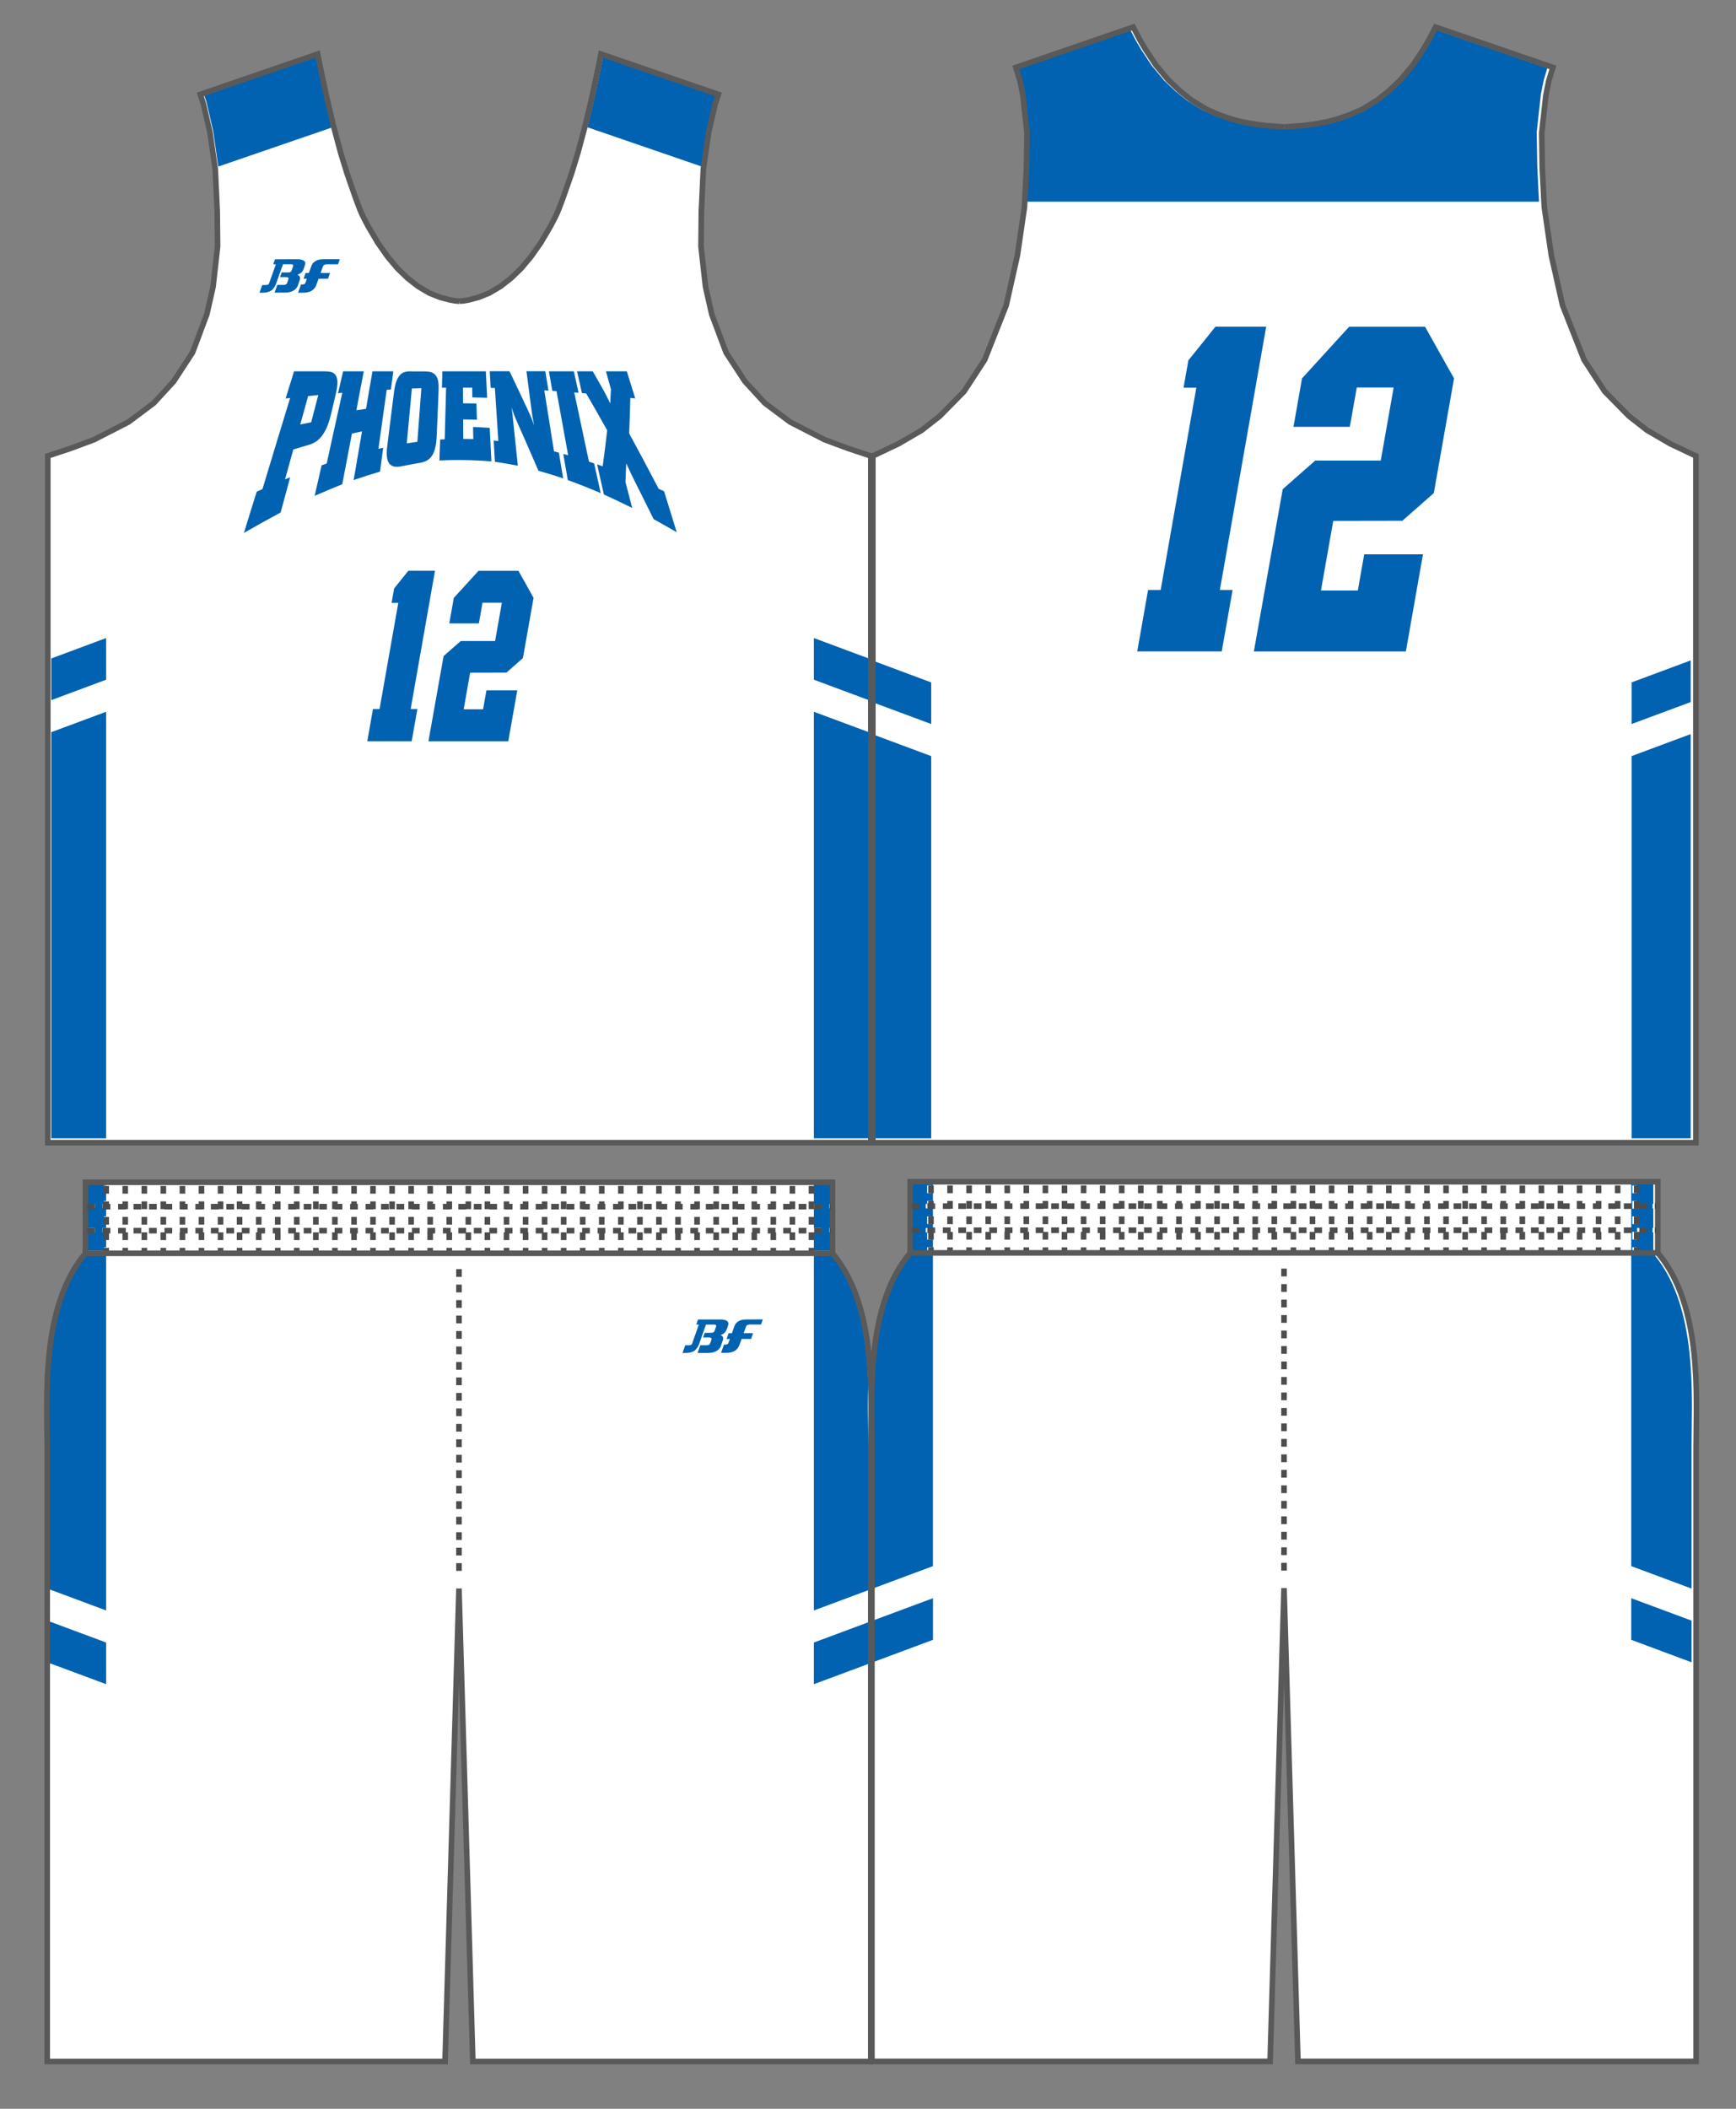 <?xml version="1.0" encoding="utf-8"?>
<!-- Generator: Adobe Illustrator 26.0.2, SVG Export Plug-In . SVG Version: 6.00 Build 0)  -->
<svg version="1.1" id="レイヤー_1" xmlns="http://www.w3.org/2000/svg" xmlns:xlink="http://www.w3.org/1999/xlink" x="0px"
	 y="0px" viewBox="0 0 396.85 481.89" enable-background="new 0 0 396.85 481.89" xml:space="preserve">
<rect x="0" y="0" width="396.85" height="481.89" fill="#808080" stroke="none"/>
<g id="base">
	<path fill="#FFFFFF" d="M208.07,286.3v-16.26h170.9v16.26c10.31,12.2,8.76,33.07,8.76,44.35v136.66c0,2.37,0,3.75,0,3.75h-91.02
		l-3.18-108.14l-3.18,108.14h-91.03c0,0,0-1.38,0-3.75V330.66C199.33,319.37,197.76,298.51,208.07,286.3z"/>
	<path fill="#FFFFFF" d="M19.53,286.4v-16.24h170.78v16.24c10.31,12.2,8.74,33.06,8.74,44.35v136.58c0,2.38,0,3.75,0,3.75h-90.97
		L104.92,363l-3.18,108.08H10.79c0,0,0-1.37,0-3.75V330.75C10.79,319.46,9.22,298.61,19.53,286.4z"/>
	<polyline fill="#FFFFFF" points="104.99,68.82 105.89,68.76 107.19,68.53 109.4,67.94 111.8,66.98 114.38,65.47 116.86,63.53 
		119.14,61.32 121.37,58.67 123.63,55.46 125.85,51.69 126.91,49.65 127.41,48.6 127.83,47.56 128.64,45.42 130.6,39.81 
		132.09,34.99 133.82,28.54 135.26,22.44 136.64,16.01 137.37,12.35 164.21,21.57 163.51,23.68 162,30.22 160.78,38.67 
		160.33,48.35 160.25,56.34 161.28,65.51 162.7,71.8 165.98,80.56 170.29,87.16 174.84,92.11 180.63,96.44 188.49,100.47 
		193.96,102.5 199.07,104.19 199.07,261.12 104.99,261.12 10.92,261.12 10.92,104.19 16.03,102.5 21.5,100.47 29.36,96.44 
		35.15,92.11 39.7,87.16 44.01,80.56 47.29,71.8 48.71,65.51 49.74,56.34 49.66,48.35 49.21,38.67 47.99,30.22 46.48,23.68 
		45.78,21.57 72.62,12.35 73.35,16.01 74.73,22.44 76.17,28.54 77.9,34.99 79.39,39.81 81.35,45.42 82.16,47.56 82.58,48.6 
		83.08,49.65 84.14,51.69 86.36,55.46 88.62,58.67 90.85,61.32 93.13,63.53 95.61,65.47 98.18,66.98 100.59,67.94 102.8,68.53 
		104.1,68.76 104.99,68.82 	"/>
	<polyline fill="#FFFFFF" points="293.61,29.01 295.23,28.9 297.97,28.69 301.17,28.25 303.43,27.81 305.69,27.22 308.32,26.32 
		311.42,24.98 314.85,22.87 317.58,20.7 320.21,18.2 322.98,14.88 325.37,11.28 326.64,9.12 328.17,6.19 355,15.41 354.62,16.6 
		354.04,18.53 353.39,21.79 352.44,30.36 352.56,38.28 353.03,47.34 354.63,58.34 357.2,69.77 362.11,82.21 366.83,89.44 
		372.39,95.09 376.52,98.32 381.81,101.4 387.68,104.19 387.68,261.12 293.61,261.12 199.53,261.12 199.53,104.19 205.41,101.4 
		210.7,98.32 214.83,95.09 220.39,89.44 225.1,82.21 230.02,69.77 232.58,58.34 234.19,47.34 234.65,38.28 234.77,30.36 
		233.83,21.79 233.18,18.53 232.59,16.6 232.22,15.41 259.05,6.19 260.58,9.12 261.85,11.28 264.24,14.88 267.01,18.2 269.64,20.7 
		272.36,22.87 275.8,24.98 278.89,26.32 281.52,27.22 283.78,27.81 286.05,28.25 289.25,28.69 291.99,28.9 293.61,29.01 	"/>
</g>
<g id="designA">
	<g>
		<path fill="#0062B0" d="M24.26,286.8h-4.5c-8.91,10.74-8.68,28.23-8.52,39.82c0.02,1.43,0.04,2.77,0.04,3.99v32.57l12.98,4.83
			C24.26,368.01,24.26,286.8,24.26,286.8z"/>
		<polygon fill="#0062B0" points="23.74,285.03 24.26,285.03 24.26,283.26 23.74,283.26 23.74,281.62 23.43,281.62 23.43,280.6 
			24.26,280.6 24.26,279.72 23.74,279.72 23.74,277.95 24.26,277.95 24.26,276.19 23.74,276.19 23.74,276.13 23.43,276.13 
			23.43,275.11 23.74,275.11 23.74,274.42 24.26,274.42 24.26,272.65 23.74,272.65 23.74,270.89 24.26,270.89 24.26,270.55 
			20.02,270.55 20.02,275.11 21.67,275.11 21.67,276.13 20.02,276.13 20.02,280.6 21.67,280.6 21.67,281.62 20.02,281.62 
			20.02,285.78 23.74,285.78 		"/>
		<polygon fill="#0062B0" points="24.26,375.34 11.28,370.51 11.28,380.03 24.26,384.86 		"/>
		<path fill="#0062B0" d="M186.05,368.01l12.41-4.62v-32.78c0-1.22-0.02-2.55-0.04-3.98c-0.04-3.23-0.09-6.91,0.05-10.78
			c-0.37-10.04-2.03-21.3-8.47-29.06h-3.95L186.05,368.01L186.05,368.01z"/>
		<polygon fill="#0062B0" points="187.81,275.11 187.81,276.13 186.05,276.13 186.05,280.6 187.81,280.6 187.81,281.62 
			186.05,281.62 186.05,285.78 189.75,285.78 189.75,281.62 189.57,281.62 189.57,280.6 189.75,280.6 189.75,276.13 189.57,276.13 
			189.57,275.11 189.75,275.11 189.75,270.55 186.05,270.55 186.05,275.11 		"/>
		<polygon fill="#0062B0" points="186.05,384.86 198.46,380.24 198.46,370.72 186.05,375.34 		"/>
		<path fill="#0062B0" d="M199.55,326.63c-0.02,1.42-0.04,2.76-0.04,3.98V363l13.76-5.12v-67.03v-4.05h-5.31
			c-6.44,7.76-8.1,19.02-8.47,29.06C199.64,319.72,199.59,323.41,199.55,326.63z"/>
		<path fill="#0062B0" d="M211.94,285.03h1.02v0.75h0.31v-4.16h-0.31v1.64h-1.02v-1.64h-0.31v-1.02h1.64v-4.47h-0.31v0.06h-1.02
			v-0.06h-0.31v-1.02h0.31v-0.69h1.02v0.69h0.31v-4.56h-5.05v4.56h1.64v1.02h-1.64v4.47h1.64v1.02h-1.64v4.16h3.72V285.03z
			 M211.94,277.95h1.02v1.77h-1.02V277.95z M211.94,270.89h1.02v1.77h-1.02V270.89z"/>
		<polygon fill="#0062B0" points="213.28,374.72 213.28,365.21 199.51,370.33 199.51,379.85 		"/>
		<path fill="#0062B0" d="M373.14,285.78v-0.75h1.02v0.75h3.79v-4.16h-0.17v-1.02h0.17v-4.47h-0.17v-1.02h0.17v-4.56h-5.05v15.23
			L373.14,285.78L373.14,285.78z M374.24,275.11h1.77v1.02h-1.77V275.11z M374.24,280.6h1.77v1.02h-1.77V280.6z M373.14,270.89h1.02
			v1.77h-1.02V270.89z M373.14,274.42h1.02v1.77h-1.02V274.42z M373.14,277.95h1.02v1.77h-1.02V277.95z M373.14,281.49h1.02v1.77
			h-1.02V281.49z"/>
		<path fill="#0062B0" d="M372.9,286.8v71.08l13.79,5.13v-32.4c0-1.23,0.02-2.57,0.04-3.99c0.16-11.6,0.39-29.08-8.52-39.82
			L372.9,286.8L372.9,286.8z"/>
		<polygon fill="#0062B0" points="372.9,374.72 386.69,379.86 386.69,370.34 372.9,365.21 		"/>
		<polygon fill="#0062B0" points="212.87,172.78 199.61,167.84 199.61,260.11 212.87,260.11 		"/>
		<polygon fill="#0062B0" points="199.61,160.52 212.87,165.45 212.87,155.94 199.61,151 		"/>
		<polygon fill="#0062B0" points="372.98,260.11 386.49,260.11 386.49,167.75 372.98,172.78 		"/>
		<polygon fill="#0062B0" points="372.98,165.45 386.49,160.43 386.49,150.91 372.98,155.94 		"/>
		<polygon fill="#0062B0" points="351.42,38.11 351.29,30.19 352.24,21.56 352.9,18.27 353.72,15.57 327.81,6.67 326.49,9.2 
			325.2,11.38 322.81,15 320.01,18.37 317.34,20.9 314.58,23.1 311.1,25.24 307.95,26.62 305.28,27.53 302.99,28.13 300.7,28.57 
			297.47,29.01 293.05,29.34 291.4,29.23 288.66,29.02 285.43,28.58 283.14,28.13 280.86,27.54 278.19,26.63 275.06,25.27 
			271.57,23.13 268.8,20.93 266.13,18.41 263.33,15.05 260.91,11.41 259.63,9.22 258.29,6.67 232.38,15.56 233.19,18.22 
			233.85,21.52 234.8,30.12 234.69,38.1 234.28,46.09 351.82,46.09 		"/>
		<polygon fill="#0062B0" points="186.05,249.95 186.05,260.11 198.59,260.11 198.59,167.31 186.05,162.65 		"/>
		<polygon fill="#0062B0" points="186.05,155.32 198.59,159.99 198.59,150.47 186.05,145.8 		"/>
		<polygon fill="#0062B0" points="24.26,162.65 11.72,167.31 11.72,260.11 24.26,260.11 24.26,249.95 		"/>
		<polygon fill="#0062B0" points="24.26,145.8 11.72,150.47 11.72,159.99 24.26,155.32 		"/>
		<polygon fill="#0062B0" points="75.88,28.5 74.44,22.39 72.44,12.87 46.67,21.72 47.21,23.35 48.73,29.93 49.9,38.06 76.04,29.08 
					"/>
		<polygon fill="#0062B0" points="161.58,29.97 163.1,23.39 163.65,21.72 137.88,12.87 137.26,15.95 135.88,22.38 134.44,28.48 
			134.28,29.08 160.41,38.06 		"/>
	</g>
</g>
<g id="BackNumber">
	<g id="BACK-NSC-05">
		<g id="BACK-NSC-05-B">
		</g>
		<g id="BACK-NSC-05-BASE">
		</g>
		<g id="BACK-NSC-05-A">
			<path fill="#0062B0" d="M289.45,74.65h-11.6l-2.06,2.57c-1.6,1.99-3.81,4.74-3.9,4.85l-0.23,0.28l-1.1,6.25h2.92l-8.15,46.22
				h-2.88l-2.48,14.04h19.32l2.48-14.04h-2.91L289.45,74.65z"/>
			<path fill="#0062B0" d="M326.02,75.12l-0.26-0.46h-17.34l-3.24,3.55c-2.94,3.22-7.14,7.83-7.26,7.95l-0.28,0.31l-1.95,11.07
				h12.88l1.59-9h8.43l-2.95,16.71l-14.97-0.01l-7.44,6.54l-3.63,20.4c-1.41,7.91-2.71,15.23-2.76,15.53l-0.21,1.16h34.75l3.91-22.2
				h-13.43l-1.46,8.27h-8.43l2.81-15.91l15.81-0.03l7.18-6.33l4.62-26.2l-0.17-0.31C332.1,85.94,326.13,75.31,326.02,75.12z"/>
		</g>
	</g>
</g>
<g id="FrontNumber">
	<g id="NSC-05">
		<g id="NSC-05-B">
		</g>
		<g id="NSC-05-BASE">
		</g>
		<g id="NSC-05-A">
			<path fill="#0062B0" d="M99.44,130.42h-6.09l-1.08,1.35c-0.84,1.04-2,2.49-2.05,2.55l-0.12,0.15l-0.58,3.28h1.53l-4.28,24.27
				h-1.51l-1.3,7.37h10.15l1.3-7.37h-1.53L99.44,130.42z"/>
			<path fill="#0062B0" d="M118.64,130.67l-0.14-0.24h-9.1l-1.7,1.86c-1.54,1.69-3.75,4.11-3.81,4.18l-0.15,0.16l-1.03,5.82h6.76
				l0.83-4.73h4.43l-1.55,8.77h-7.86l-3.91,3.43l-1.91,10.71c-0.74,4.16-1.42,8-1.45,8.16l-0.11,0.61h18.25l2.06-11.66h-7.05
				l-0.77,4.34H106l1.47-8.36l8.3-0.02l3.77-3.32l2.43-13.76l-0.09-0.16C121.84,136.35,118.7,130.77,118.64,130.67z"/>
		</g>
	</g>
</g>
<g id="lettering">
	<g id="X">
		<g id="X-B">
		</g>
		<g id="X-BASE">
		</g>
		<g id="X-A">
			<path fill="#0062B0" d="M72.76,90.27c-0.52,2.01-1.07,4.08-1.62,6.22c-0.84,0.17-1.67,0.34-2.5,0.52
				c0.62-2.24,1.22-4.41,1.8-6.51C71.21,90.43,71.98,90.35,72.76,90.27 M65.29,91.06c0.34-0.04,0.68-0.08,1.04-0.12
				c-0.47,1.52-0.93,3.06-1.42,4.64c-0.49,1.62-1,3.29-1.52,4.99c-0.53,1.75-1.07,3.54-1.63,5.38c-0.58,1.88-1.16,3.82-1.76,5.81
				c-0.44,0.2-0.88,0.4-1.32,0.6c-0.46,1.49-0.93,3.01-1.42,4.56c-0.49,1.59-0.99,3.2-1.5,4.86c2.85-1.65,5.66-3.2,8.39-4.66
				c0.75-2.78,1.48-5.46,2.18-8.05c-0.39,0.16-0.78,0.32-1.17,0.47c0.65-2.35,1.28-4.62,1.89-6.83c1.03-0.31,2.05-0.62,3.08-0.92
				c1.28-0.37,2.94-0.82,4.33-3.6c0.74-1.47,1.13-3.19,1.46-4.57c0.26-1.15,0.53-2.29,0.79-3.39c0.35-1.52,0.79-3.47-0.05-4.58
				c-0.54-0.73-1.42-0.76-2.43-0.8h-7.01C66.59,86.85,65.95,88.91,65.29,91.06"/>
			<path fill="#0062B0" d="M78.44,84.85h4.72c-0.27,1.4-0.54,2.82-0.82,4.28c-0.28,1.5-0.58,3.03-0.87,4.6
				c0.74-0.1,1.47-0.2,2.2-0.29c0.26-1.52,0.52-2.99,0.76-4.44c0.25-1.42,0.49-2.79,0.72-4.15h4.76c-0.18,1.36-0.36,2.74-0.55,4.16
				c-0.32,0.02-0.64,0.03-0.96,0.05c-0.3,2.07-0.59,4.21-0.9,6.41c-0.32,2.28-0.65,4.65-0.99,7.09c0.36-0.08,0.72-0.16,1.09-0.24
				c-0.24,1.77-0.48,3.59-0.73,5.45c-1.99,0.58-4,1.23-6.03,1.93c0.34-1.98,0.68-3.9,1-5.78c0.31-1.83,0.62-3.6,0.92-5.34
				c-0.76,0.16-1.54,0.32-2.31,0.49c-0.34,1.8-0.7,3.66-1.06,5.56c-0.37,1.96-0.76,3.97-1.15,6.03c-2.07,0.83-4.17,1.71-6.31,2.64
				c0.54-2.39,1.08-4.71,1.59-6.97c0.39-0.13,0.77-0.27,1.16-0.4c0.33-1.5,0.65-2.98,0.97-4.42c0.32-1.42,0.61-2.8,0.91-4.15
				c0.3-1.33,0.58-2.63,0.87-3.91c0.27-1.25,0.55-2.49,0.82-3.69c-0.32,0.02-0.65,0.05-0.97,0.08
				C77.69,88.14,78.07,86.48,78.44,84.85"/>
			<path fill="#0062B0" d="M95.41,100.95c-0.8,0.11-1.6,0.23-2.42,0.36c0.21-2.26,0.42-4.44,0.61-6.56
				c0.19-2.05,0.37-4.04,0.55-5.97c0.72-0.02,1.45-0.05,2.17-0.08c-0.14,1.89-0.28,3.84-0.43,5.84
				C95.73,96.61,95.58,98.75,95.41,100.95 M94.01,84.85c-1.06,0-2.45,0-3.29,2.01c-0.44,1.02-0.58,2.2-0.73,3.4
				c-0.22,1.72-0.44,3.49-0.67,5.3c-0.24,1.87-0.47,3.8-0.72,5.77c-0.21,1.62-0.45,3.57,0.45,4.66c0.81,0.97,2.22,0.68,3.29,0.45
				c1.03-0.21,2.05-0.4,3.07-0.57c1.46-0.22,3.4-0.5,4.11-3.65c0.26-1.1,0.31-2.45,0.36-3.69c0.06-1.48,0.12-2.92,0.18-4.33
				c0.06-1.39,0.11-2.75,0.17-4.07c0.06-1.55,0.11-2.78-0.27-3.72c-0.59-1.46-1.84-1.54-3.18-1.54h-2.77V84.85z"/>
			<path fill="#0062B0" d="M101.14,84.85h9.92c0.1,1.95,0.2,3.97,0.3,6.05c-1.12-0.04-2.25-0.06-3.38-0.09
				c-0.01-0.75-0.03-1.49-0.04-2.23c-0.7,0-1.4-0.01-2.1-0.01c0,1.17,0.01,2.37,0.02,3.59c1.02,0.01,2.04,0.02,3.05,0.04
				c0.03,1.21,0.07,2.45,0.11,3.71c-1.05-0.03-2.09-0.06-3.14-0.07c0.01,1.45,0.01,2.94,0.02,4.46c0.77,0.01,1.53,0.03,2.3,0.05
				c-0.02-0.94-0.05-1.87-0.06-2.78c1.27,0.05,2.54,0.12,3.81,0.2c0.13,2.46,0.26,5.02,0.39,7.67c-3.98-0.34-7.93-0.41-11.89-0.21
				c0.06-1.63,0.12-3.23,0.17-4.79c0.35-0.02,0.69-0.04,1.04-0.05c0.06-2.12,0.11-4.17,0.17-6.17c0.05-1.93,0.1-3.81,0.15-5.63
				c-0.32,0-0.63,0.01-0.95,0.01C101.05,87.32,101.1,86.07,101.14,84.85"/>
			<path fill="#0062B0" d="M124.65,84.85c0.24,1.44,0.49,2.9,0.73,4.4c-0.32-0.02-0.64-0.05-0.96-0.07
				c0.34,2.13,0.69,4.34,1.06,6.62c0.37,2.37,0.77,4.82,1.17,7.35c0.37,0.09,0.74,0.19,1.11,0.29c0.31,1.9,0.65,3.86,0.98,5.87
				c-1.9-0.63-3.79-1.21-5.65-1.74c-0.8-1.86-1.59-3.65-2.34-5.38c-0.73-1.69-1.46-3.31-2.16-4.88c-1.05-2.4-1.21-2.84-1.66-4.27
				c0.15,0.84,0.18,1.17,0.41,3.45c0.17,1.55,0.33,3.15,0.5,4.79c0.18,1.68,0.35,3.39,0.54,5.14c-1.76-0.34-3.5-0.64-5.24-0.89
				c-0.09-1.66-0.18-3.28-0.28-4.86c0.35,0.03,0.71,0.08,1.06,0.11c-0.14-2.18-0.28-4.29-0.41-6.34c-0.13-1.98-0.25-3.91-0.38-5.78
				c-0.32-0.01-0.64-0.01-0.96-0.03c-0.07-1.29-0.14-2.56-0.21-3.8h4.51c0.66,1.37,1.34,2.8,2.04,4.27c0.72,1.51,1.46,3.07,2.21,4.7
				c0.74,1.58,0.88,1.97,1.38,3.42c-0.39-1.96-0.45-2.44-0.68-4.17c-0.19-1.45-0.37-2.86-0.55-4.25c-0.18-1.35-0.35-2.68-0.52-3.97
				h4.3V84.85z"/>
			<path fill="#0062B0" d="M125.48,84.85h5.7c0.35,1.59,0.71,3.23,1.08,4.91c-0.33-0.03-0.66-0.05-0.99-0.08
				c0.51,2.39,1.04,4.87,1.59,7.45c0.28,1.33,0.57,2.68,0.86,4.06c0.3,1.41,0.61,2.84,0.92,4.31c0.39,0.13,0.79,0.26,1.18,0.39
				c0.49,2.19,0.99,4.45,1.5,6.79c-2.55-1.08-5.06-2.08-7.52-2.98c-0.36-2.05-0.7-4.04-1.04-5.97c0.37,0.1,0.74,0.21,1.12,0.31
				c-0.24-1.35-0.48-2.67-0.72-3.97c-0.23-1.28-0.45-2.53-0.68-3.76c-0.43-2.4-0.86-4.71-1.26-6.93c-0.32-0.02-0.65-0.04-0.96-0.07
				C125.99,87.78,125.73,86.3,125.48,84.85"/>
			<path fill="#0062B0" d="M138.52,84.85h4.77c0.62,2,1.26,4.05,1.92,6.19c-0.37-0.04-0.74-0.09-1.12-0.12
				c-0.03,1.33-0.07,2.66-0.11,4c-0.05,1.37-0.1,2.75-0.16,4.12c1.03,1.9,2.09,3.88,3.21,5.95c1.14,2.13,2.32,4.37,3.54,6.71
				c0.41,0.18,0.82,0.37,1.23,0.55c0.46,1.49,0.93,3,1.41,4.55c0.49,1.58,0.99,3.18,1.49,4.82c-1.78-1.03-3.54-2.03-5.28-2.99
				c-0.75-1.52-1.48-3-2.2-4.43c-0.7-1.41-1.39-2.78-2.06-4.11c-0.95-1.91-1.17-2.42-2.01-4.21c-0.05,1.42-0.11,2.83-0.17,4.27
				c0.5,1.92,1.01,3.89,1.54,5.92c-2.19-1.08-4.34-2.1-6.47-3.07c-0.53-2.37-1.05-4.66-1.55-6.88c0.42,0.15,0.85,0.3,1.27,0.44
				c0.19-1.39,0.37-2.78,0.55-4.17c0.16-1.36,0.33-2.71,0.48-4.06c-0.86-1.52-1.68-3-2.49-4.41c-0.79-1.39-1.56-2.72-2.31-4.01
				c-0.33-0.04-0.65-0.06-0.97-0.09c-0.38-1.7-0.77-3.36-1.12-4.97h3.59c0.68,1.19,1.39,2.41,2.1,3.68
				c0.91,1.65,1.12,2.04,1.91,3.68c0.05-1.74,0.08-1.97,0.16-3.23C139.27,87.57,138.89,86.2,138.52,84.85"/>
		</g>
	</g>
</g>
<g id="logoEdge">
	<path fill-rule="evenodd" clip-rule="evenodd" fill="#FFFFFF" d="M165.27,306.94h0.51c0.17,0,0.38-0.03,0.42-0.16l0.17-0.46h-0.75
		l0.71-1.99h0.76l0.49-1.37c0.23-0.65,0.67-1.13,1.31-1.42c0.29-0.16,0.58-0.24,0.87-0.3c0.3-0.04,0.73-0.06,1.26-0.06l3.86-0.01
		l-0.65,1.84l-2.69,0.01c-0.24,0-0.53,0.03-0.65,0.18l-0.02,0.07l-0.05,0.14l-0.05,0.14l-0.28,0.8h2.16l-0.71,1.99h-2.15l-0.39,1.08
		c-0.24,0.7-0.66,1.23-1.21,1.57c-0.56,0.35-1.29,0.52-2.19,0.52h-1.62L165.27,306.94z"/>
	<path fill-rule="evenodd" clip-rule="evenodd" fill="#FFFFFF" d="M156.4,307.08h0.62l0.44-0.01c0.17,0,0.39-0.02,0.43-0.14
		l0.11-0.32l1-2.81l0.27-0.78h-0.59l0.65-1.84l1.78-0.01h3.57c0.96,0,1.58,0.2,1.94,0.63c0.17,0.2,0.25,0.44,0.25,0.68
		c0,0.18-0.07,0.45-0.21,0.85l-0.15,0.41c-0.16,0.45-0.37,0.81-0.64,1.06c-0.13,0.13-0.28,0.23-0.46,0.34
		c0.04,0.04,0.07,0.08,0.11,0.14c0.14,0.24,0.18,0.56,0.12,0.92l-0.01,0.03l-0.11,0.32l-0.48,1.36l-0.01,0.03
		c-0.58,1.03-1.65,1.56-3.16,1.56H159l0.32-0.9c-0.14,0.16-0.29,0.29-0.45,0.39c-0.55,0.34-1.28,0.51-2.19,0.51l-1.13,0.01
		L156.4,307.08z M160.2,307.07h1.43c0.33-0.03,0.37-0.15,0.39-0.2l0.31-0.87c-0.02,0-0.07-0.02-0.14-0.02h-0.12h-1.48L160.2,307.07z
		 M161.21,304.22h1.43c0.33,0,0.37-0.14,0.4-0.2l0.34-0.99c-0.03-0.01-0.06-0.01-0.08-0.01h-1.67L161.21,304.22z"/>
	<path fill-rule="evenodd" clip-rule="evenodd" fill="#FFFFFF" d="M68.57,64.66h0.51c0.17,0,0.38-0.02,0.42-0.15l0.17-0.46h-0.75
		l0.7-1.99h0.75l0.49-1.37c0.23-0.65,0.66-1.14,1.31-1.43c0.29-0.15,0.58-0.23,0.87-0.29c0.29-0.05,0.73-0.07,1.26-0.07l3.86-0.01
		l-0.65,1.84l-2.7,0.01c-0.23,0-0.53,0.03-0.65,0.18l-0.02,0.05l-0.05,0.14l-0.04,0.15l-0.29,0.8h2.16l-0.71,1.98h-2.15l-0.39,1.09
		c-0.25,0.71-0.66,1.24-1.23,1.58c-0.55,0.34-1.28,0.5-2.18,0.52h-1.62L68.57,64.66z"/>
	<path fill-rule="evenodd" clip-rule="evenodd" fill="#FFFFFF" d="M59.69,64.8h0.62h0.44c0.17,0,0.39-0.03,0.43-0.15l0.11-0.31
		l0.99-2.83l0.27-0.77h-0.6l0.65-1.84l1.77-0.01h3.59c0.95,0,1.57,0.2,1.93,0.63c0.16,0.2,0.26,0.42,0.25,0.66
		c0,0.19-0.06,0.45-0.21,0.87l-0.14,0.41c-0.16,0.45-0.37,0.8-0.64,1.05c-0.13,0.13-0.28,0.24-0.46,0.34
		c0.04,0.04,0.08,0.1,0.11,0.14c0.14,0.25,0.18,0.56,0.12,0.92l-0.01,0.03l-0.11,0.32l-0.48,1.36l-0.01,0.02
		c-0.58,1.05-1.65,1.56-3.16,1.56l-2.86,0.01l0.31-0.9c-0.14,0.15-0.29,0.27-0.46,0.38c-0.55,0.35-1.28,0.52-2.18,0.52h-1.13
		L59.69,64.8z M63.5,64.8l1.42-0.01c0.34-0.02,0.39-0.15,0.4-0.19l0.31-0.88c-0.03-0.01-0.07-0.02-0.14-0.03h-0.12h-1.48L63.5,64.8z
		 M64.5,61.95h1.43c0.32,0,0.38-0.14,0.4-0.2l0.34-1c-0.02,0-0.05-0.01-0.08-0.01l-1.66,0.01L64.5,61.95z"/>
</g>
<g id="logo">
	<path fill-rule="evenodd" clip-rule="evenodd" fill="#0062B0" d="M170.57,303.04c0.15-0.26,0.47-0.37,0.96-0.38h2.45l0.4-1.16
		l-3.38,0.01c-0.55,0-0.95,0.03-1.21,0.06c-0.26,0.04-0.52,0.13-0.78,0.26c-0.56,0.25-0.94,0.68-1.13,1.23l-0.57,1.6h-0.76
		l-0.46,1.32h0.76l-0.33,0.91l0,0c-0.1,0.25-0.34,0.38-0.75,0.38h-0.27l-0.67,1.88h0.73h0.41c0.84,0,1.51-0.16,2.01-0.47
		s0.86-0.78,1.08-1.4l0.47-1.31l2.17-0.01l0.46-1.31H170l0.45-1.26l0,0l0.1-0.26L170.57,303.04z"/>
	<path fill-rule="evenodd" clip-rule="evenodd" fill="#0062B0" d="M166.35,302.02c-0.28-0.34-0.84-0.5-1.66-0.5h-3.58h-0.95h-0.59
		l-0.41,1.16h0.6l-0.44,1.23l-1,2.82l-0.11,0.31c-0.08,0.25-0.33,0.38-0.75,0.38h-0.44h-0.38l-0.62,1.76l0.24-0.01h0.4
		c0.86,0,1.52-0.15,2.01-0.45c0.5-0.32,0.95-1.02,1.17-1.65l0.05-0.16l1.06-3l0.44-1.23h1.91c0.08,0,0.18,0.02,0.27,0.06
		c0.15,0.08,0.2,0.19,0.14,0.35l-0.37,1.05c-0.09,0.27-0.34,0.42-0.71,0.42l-1.53,0.01l-0.38,1.07l1.34-0.01h0.15
		c0.39,0.05,0.54,0.2,0.44,0.45l-0.31,0.91c-0.09,0.25-0.33,0.4-0.71,0.42h-0.13h-1.41l-0.62,1.76h2.39
		c1.39-0.01,2.34-0.47,2.86-1.39l0.11-0.33l0.35-1.01l0.11-0.28c0.05-0.29,0.03-0.52-0.07-0.7c-0.11-0.17-0.28-0.29-0.52-0.37
		c0.39-0.13,0.7-0.3,0.93-0.52c0.22-0.22,0.41-0.54,0.55-0.94l0.15-0.41c0.12-0.35,0.19-0.59,0.19-0.75
		C166.53,302.31,166.46,302.16,166.35,302.02z"/>
	<path fill-rule="evenodd" clip-rule="evenodd" fill="#0062B0" d="M73.87,60.77c0.15-0.25,0.47-0.38,0.95-0.38h2.45l0.41-1.16H74.3
		c-0.55,0-0.95,0.03-1.21,0.07c-0.26,0.05-0.51,0.13-0.78,0.26c-0.55,0.26-0.94,0.68-1.13,1.23l-0.58,1.6h-0.75L69.4,63.7h0.75
		l-0.33,0.93l0,0C69.74,64.87,69.48,65,69.08,65h-0.27l-0.67,1.89h0.73h0.4c0.84-0.01,1.51-0.16,2.01-0.48
		c0.5-0.29,0.86-0.77,1.07-1.39l0.47-1.32h2.16l0.46-1.31h-2.15l0.44-1.26l0,0l0.1-0.26L73.87,60.77z"/>
	<path fill-rule="evenodd" clip-rule="evenodd" fill="#0062B0" d="M69.64,59.75c-0.28-0.34-0.84-0.51-1.66-0.51l-3.58,0.01h-0.94
		h-0.59l-0.41,1.16h0.6l-0.44,1.23l-1,2.81l-0.11,0.31c-0.08,0.25-0.33,0.37-0.75,0.37h-0.44h-0.38l-0.62,1.76h0.24h0.41
		c0.84,0,1.51-0.16,2-0.47c0.51-0.32,0.95-1.02,1.17-1.65l0.05-0.15l1.06-3.01l0.44-1.22l1.91-0.01c0.09,0,0.17,0.02,0.27,0.06
		c0.16,0.08,0.2,0.19,0.15,0.35l-0.37,1.05c-0.1,0.27-0.34,0.42-0.72,0.42H64.4l-0.38,1.07h1.34h0.14c0.39,0.04,0.54,0.19,0.44,0.45
		l-0.32,0.91c-0.08,0.24-0.32,0.39-0.7,0.41H64.8l-1.41,0.01l-0.63,1.76l2.39-0.01c1.39,0,2.34-0.47,2.85-1.39l0.12-0.32l0.35-1.01
		l0.1-0.29c0.05-0.29,0.02-0.51-0.08-0.69s-0.27-0.29-0.52-0.38c0.39-0.13,0.7-0.3,0.94-0.52c0.23-0.22,0.41-0.53,0.55-0.94
		l0.14-0.4c0.12-0.35,0.19-0.6,0.19-0.76C69.82,60.03,69.76,59.89,69.64,59.75z"/>
</g>
<g id="frame">
	<polyline fill="none" stroke="#595959" stroke-width="1.28" points="104.99,68.82 105.89,68.76 107.19,68.53 109.4,67.94 
		111.8,66.98 114.38,65.47 116.86,63.53 119.14,61.32 121.37,58.67 123.63,55.46 125.85,51.69 126.91,49.65 127.41,48.6 
		127.83,47.56 128.64,45.42 130.6,39.81 132.09,34.99 133.82,28.54 135.26,22.44 136.64,16.01 137.37,12.35 164.21,21.57 
		163.51,23.68 162,30.22 160.78,38.67 160.33,48.35 160.25,56.34 161.28,65.51 162.7,71.8 165.98,80.56 170.29,87.16 174.84,92.11 
		180.63,96.44 188.49,100.47 193.96,102.5 199.07,104.19 199.07,261.12 104.99,261.12 10.92,261.12 10.92,104.19 16.03,102.5 
		21.5,100.47 29.36,96.44 35.15,92.11 39.7,87.16 44.01,80.56 47.29,71.8 48.71,65.51 49.74,56.34 49.66,48.35 49.21,38.67 
		47.99,30.22 46.48,23.68 45.78,21.57 72.62,12.35 73.35,16.01 74.73,22.44 76.17,28.54 77.9,34.99 79.39,39.81 81.35,45.42 
		82.16,47.56 82.58,48.6 83.08,49.65 84.14,51.69 86.36,55.46 88.62,58.67 90.85,61.32 93.13,63.53 95.61,65.47 98.18,66.98 
		100.59,67.94 102.8,68.53 104.1,68.76 104.99,68.82 	"/>
	
		<line fill="none" stroke="#4D4D4D" stroke-width="1.279" stroke-dasharray="1.768,1.768,1.768,1.768,1.768,1.768" x1="104.92" y1="358.97" x2="104.92" y2="288.5"/>
	<path fill="none" stroke="#595959" stroke-width="1.279" d="M190.31,286.4v-16.24H19.53v16.24c-10.31,12.2-8.74,33.06-8.74,44.35
		v136.58c0,2.38,0,3.75,0,3.75h90.95L104.92,363l3.17,108.08h90.97c0,0,0-1.37,0-3.75V330.75
		C199.05,319.46,200.62,298.61,190.31,286.4z"/>
	<g>
		<g>
			<g>
				<g>
					<g>
						
							<line fill="none" stroke="#4D4D4D" stroke-width="1.279" stroke-dasharray="1.768,1.768,1.768,1.768,1.768,1.768" x1="24.28" y1="271" x2="24.28" y2="286.4"/>
						
							<line fill="none" stroke="#4D4D4D" stroke-width="1.279" stroke-dasharray="1.768,1.768,1.768,1.768,1.768,1.768" x1="28.63" y1="271" x2="28.63" y2="286.4"/>
						
							<line fill="none" stroke="#4D4D4D" stroke-width="1.279" stroke-dasharray="1.768,1.768,1.768,1.768,1.768,1.768" x1="32.99" y1="271" x2="32.99" y2="286.4"/>
						
							<line fill="none" stroke="#4D4D4D" stroke-width="1.279" stroke-dasharray="1.768,1.768,1.768,1.768,1.768,1.768" x1="37.34" y1="271" x2="37.34" y2="286.4"/>
					</g>
					<g>
						
							<line fill="none" stroke="#4D4D4D" stroke-width="1.279" stroke-dasharray="1.768,1.768,1.768,1.768,1.768,1.768" x1="41.7" y1="271" x2="41.7" y2="286.4"/>
						
							<line fill="none" stroke="#4D4D4D" stroke-width="1.279" stroke-dasharray="1.768,1.768,1.768,1.768,1.768,1.768" x1="46.06" y1="271" x2="46.06" y2="286.4"/>
						
							<line fill="none" stroke="#4D4D4D" stroke-width="1.279" stroke-dasharray="1.768,1.768,1.768,1.768,1.768,1.768" x1="50.42" y1="271" x2="50.42" y2="286.4"/>
						
							<line fill="none" stroke="#4D4D4D" stroke-width="1.279" stroke-dasharray="1.768,1.768,1.768,1.768,1.768,1.768" x1="54.77" y1="271" x2="54.77" y2="286.4"/>
					</g>
					<g>
						
							<line fill="none" stroke="#4D4D4D" stroke-width="1.279" stroke-dasharray="1.768,1.768,1.768,1.768,1.768,1.768" x1="59.14" y1="271" x2="59.14" y2="286.4"/>
						
							<line fill="none" stroke="#4D4D4D" stroke-width="1.279" stroke-dasharray="1.768,1.768,1.768,1.768,1.768,1.768" x1="63.49" y1="271" x2="63.49" y2="286.4"/>
						
							<line fill="none" stroke="#4D4D4D" stroke-width="1.279" stroke-dasharray="1.768,1.768,1.768,1.768,1.768,1.768" x1="67.84" y1="271" x2="67.84" y2="286.4"/>
						
							<line fill="none" stroke="#4D4D4D" stroke-width="1.279" stroke-dasharray="1.768,1.768,1.768,1.768,1.768,1.768" x1="72.2" y1="271" x2="72.2" y2="286.4"/>
					</g>
					<g>
						
							<line fill="none" stroke="#4D4D4D" stroke-width="1.279" stroke-dasharray="1.768,1.768,1.768,1.768,1.768,1.768" x1="76.56" y1="271" x2="76.56" y2="286.4"/>
						
							<line fill="none" stroke="#4D4D4D" stroke-width="1.279" stroke-dasharray="1.768,1.768,1.768,1.768,1.768,1.768" x1="80.93" y1="271" x2="80.93" y2="286.4"/>
						
							<line fill="none" stroke="#4D4D4D" stroke-width="1.279" stroke-dasharray="1.768,1.768,1.768,1.768,1.768,1.768" x1="85.27" y1="271" x2="85.27" y2="286.4"/>
						
							<line fill="none" stroke="#4D4D4D" stroke-width="1.279" stroke-dasharray="1.768,1.768,1.768,1.768,1.768,1.768" x1="89.63" y1="271" x2="89.63" y2="286.4"/>
					</g>
				</g>
				<g>
					<g>
						
							<line fill="none" stroke="#4D4D4D" stroke-width="1.279" stroke-dasharray="1.768,1.768,1.768,1.768,1.768,1.768" x1="93.99" y1="271" x2="93.99" y2="286.4"/>
						
							<line fill="none" stroke="#4D4D4D" stroke-width="1.279" stroke-dasharray="1.768,1.768,1.768,1.768,1.768,1.768" x1="98.34" y1="271" x2="98.34" y2="286.4"/>
						
							<line fill="none" stroke="#4D4D4D" stroke-width="1.279" stroke-dasharray="1.768,1.768,1.768,1.768,1.768,1.768" x1="102.71" y1="271" x2="102.71" y2="286.4"/>
						
							<line fill="none" stroke="#4D4D4D" stroke-width="1.279" stroke-dasharray="1.768,1.768,1.768,1.768,1.768,1.768" x1="107.06" y1="271" x2="107.06" y2="286.4"/>
					</g>
					<g>
						
							<line fill="none" stroke="#4D4D4D" stroke-width="1.279" stroke-dasharray="1.768,1.768,1.768,1.768,1.768,1.768" x1="111.42" y1="271" x2="111.42" y2="286.4"/>
						
							<line fill="none" stroke="#4D4D4D" stroke-width="1.279" stroke-dasharray="1.768,1.768,1.768,1.768,1.768,1.768" x1="115.79" y1="271" x2="115.79" y2="286.4"/>
						
							<line fill="none" stroke="#4D4D4D" stroke-width="1.279" stroke-dasharray="1.768,1.768,1.768,1.768,1.768,1.768" x1="120.15" y1="271" x2="120.15" y2="286.4"/>
						
							<line fill="none" stroke="#4D4D4D" stroke-width="1.279" stroke-dasharray="1.768,1.768,1.768,1.768,1.768,1.768" x1="124.5" y1="271" x2="124.5" y2="286.4"/>
					</g>
					<g>
						
							<line fill="none" stroke="#4D4D4D" stroke-width="1.279" stroke-dasharray="1.768,1.768,1.768,1.768,1.768,1.768" x1="128.85" y1="271" x2="128.85" y2="286.4"/>
						
							<line fill="none" stroke="#4D4D4D" stroke-width="1.279" stroke-dasharray="1.768,1.768,1.768,1.768,1.768,1.768" x1="133.21" y1="271" x2="133.21" y2="286.4"/>
						
							<line fill="none" stroke="#4D4D4D" stroke-width="1.279" stroke-dasharray="1.768,1.768,1.768,1.768,1.768,1.768" x1="137.56" y1="271" x2="137.56" y2="286.4"/>
						
							<line fill="none" stroke="#4D4D4D" stroke-width="1.279" stroke-dasharray="1.768,1.768,1.768,1.768,1.768,1.768" x1="141.93" y1="271" x2="141.93" y2="286.4"/>
					</g>
					<g>
						
							<line fill="none" stroke="#4D4D4D" stroke-width="1.279" stroke-dasharray="1.768,1.768,1.768,1.768,1.768,1.768" x1="146.29" y1="271" x2="146.29" y2="286.4"/>
						
							<line fill="none" stroke="#4D4D4D" stroke-width="1.279" stroke-dasharray="1.768,1.768,1.768,1.768,1.768,1.768" x1="150.63" y1="271" x2="150.63" y2="286.4"/>
						
							<line fill="none" stroke="#4D4D4D" stroke-width="1.279" stroke-dasharray="1.768,1.768,1.768,1.768,1.768,1.768" x1="155" y1="271" x2="155" y2="286.4"/>
						
							<line fill="none" stroke="#4D4D4D" stroke-width="1.279" stroke-dasharray="1.768,1.768,1.768,1.768,1.768,1.768" x1="159.35" y1="271" x2="159.35" y2="286.4"/>
					</g>
				</g>
				<g>
					<g>
						
							<line fill="none" stroke="#4D4D4D" stroke-width="1.279" stroke-dasharray="1.768,1.768,1.768,1.768,1.768,1.768" x1="163.72" y1="271" x2="163.72" y2="286.4"/>
						
							<line fill="none" stroke="#4D4D4D" stroke-width="1.279" stroke-dasharray="1.768,1.768,1.768,1.768,1.768,1.768" x1="168.08" y1="271" x2="168.08" y2="286.4"/>
						
							<line fill="none" stroke="#4D4D4D" stroke-width="1.279" stroke-dasharray="1.768,1.768,1.768,1.768,1.768,1.768" x1="172.43" y1="271" x2="172.43" y2="286.4"/>
						
							<line fill="none" stroke="#4D4D4D" stroke-width="1.279" stroke-dasharray="1.768,1.768,1.768,1.768,1.768,1.768" x1="176.78" y1="271" x2="176.78" y2="286.4"/>
					</g>
					<g>
						
							<line fill="none" stroke="#4D4D4D" stroke-width="1.279" stroke-dasharray="1.768,1.768,1.768,1.768,1.768,1.768" x1="181.14" y1="271" x2="181.14" y2="286.4"/>
						
							<line fill="none" stroke="#4D4D4D" stroke-width="1.279" stroke-dasharray="1.768,1.768,1.768,1.768,1.768,1.768" x1="185.5" y1="271" x2="185.5" y2="286.4"/>
					</g>
				</g>
				
					<line fill="none" stroke="#4D4D4D" stroke-width="1.279" stroke-dasharray="1.768,1.768,1.768,1.768,1.768,1.768" x1="19.92" y1="275.74" x2="189.89" y2="275.74"/>
				
					<line fill="none" stroke="#4D4D4D" stroke-width="1.279" stroke-dasharray="1.768,1.768,1.768,1.768,1.768,1.768" x1="19.92" y1="281.22" x2="189.89" y2="281.22"/>
			</g>
			<line fill="none" stroke="#595959" stroke-width="1.279" x1="190.31" y1="286.4" x2="19.47" y2="286.4"/>
		</g>
	</g>
	<path fill="none" stroke="#595959" stroke-width="1.28" d="M378.97,286.3v-16.26h-170.9v16.26c-10.31,12.2-8.75,33.07-8.75,44.35
		v136.66c0,2.37,0,3.75,0,3.75h91.03l3.18-108.14l3.18,108.14h91.02c0,0,0-1.38,0-3.75V330.66
		C387.73,319.37,389.29,298.51,378.97,286.3z"/>
	<g>
		<g>
			<g>
				<g>
					<g>
						
							<line fill="none" stroke="#4D4D4D" stroke-width="1.28" stroke-dasharray="1.769,1.769,1.769,1.769,1.769,1.769" x1="212.82" y1="270.89" x2="212.82" y2="286.3"/>
						
							<line fill="none" stroke="#4D4D4D" stroke-width="1.28" stroke-dasharray="1.769,1.769,1.769,1.769,1.769,1.769" x1="217.18" y1="270.89" x2="217.18" y2="286.3"/>
						
							<line fill="none" stroke="#4D4D4D" stroke-width="1.28" stroke-dasharray="1.769,1.769,1.769,1.769,1.769,1.769" x1="221.54" y1="270.89" x2="221.54" y2="286.3"/>
						
							<line fill="none" stroke="#4D4D4D" stroke-width="1.28" stroke-dasharray="1.769,1.769,1.769,1.769,1.769,1.769" x1="225.91" y1="270.89" x2="225.91" y2="286.3"/>
					</g>
					<g>
						
							<line fill="none" stroke="#4D4D4D" stroke-width="1.28" stroke-dasharray="1.769,1.769,1.769,1.769,1.769,1.769" x1="230.26" y1="270.89" x2="230.26" y2="286.3"/>
						
							<line fill="none" stroke="#4D4D4D" stroke-width="1.28" stroke-dasharray="1.769,1.769,1.769,1.769,1.769,1.769" x1="234.62" y1="270.89" x2="234.62" y2="286.3"/>
						
							<line fill="none" stroke="#4D4D4D" stroke-width="1.28" stroke-dasharray="1.769,1.769,1.769,1.769,1.769,1.769" x1="238.98" y1="270.89" x2="238.98" y2="286.3"/>
						
							<line fill="none" stroke="#4D4D4D" stroke-width="1.28" stroke-dasharray="1.769,1.769,1.769,1.769,1.769,1.769" x1="243.34" y1="270.89" x2="243.34" y2="286.3"/>
					</g>
					<g>
						
							<line fill="none" stroke="#4D4D4D" stroke-width="1.28" stroke-dasharray="1.769,1.769,1.769,1.769,1.769,1.769" x1="247.71" y1="270.89" x2="247.71" y2="286.3"/>
						
							<line fill="none" stroke="#4D4D4D" stroke-width="1.28" stroke-dasharray="1.769,1.769,1.769,1.769,1.769,1.769" x1="252.06" y1="270.89" x2="252.06" y2="286.3"/>
						
							<line fill="none" stroke="#4D4D4D" stroke-width="1.28" stroke-dasharray="1.769,1.769,1.769,1.769,1.769,1.769" x1="256.42" y1="270.89" x2="256.42" y2="286.3"/>
						
							<line fill="none" stroke="#4D4D4D" stroke-width="1.28" stroke-dasharray="1.769,1.769,1.769,1.769,1.769,1.769" x1="260.78" y1="270.89" x2="260.78" y2="286.3"/>
					</g>
					<g>
						
							<line fill="none" stroke="#4D4D4D" stroke-width="1.28" stroke-dasharray="1.769,1.769,1.769,1.769,1.769,1.769" x1="265.14" y1="270.89" x2="265.14" y2="286.3"/>
						
							<line fill="none" stroke="#4D4D4D" stroke-width="1.28" stroke-dasharray="1.769,1.769,1.769,1.769,1.769,1.769" x1="269.51" y1="270.89" x2="269.51" y2="286.3"/>
						
							<line fill="none" stroke="#4D4D4D" stroke-width="1.28" stroke-dasharray="1.769,1.769,1.769,1.769,1.769,1.769" x1="273.86" y1="270.89" x2="273.86" y2="286.3"/>
						
							<line fill="none" stroke="#4D4D4D" stroke-width="1.28" stroke-dasharray="1.769,1.769,1.769,1.769,1.769,1.769" x1="278.22" y1="270.89" x2="278.22" y2="286.3"/>
					</g>
				</g>
				<g>
					<g>
						
							<line fill="none" stroke="#4D4D4D" stroke-width="1.28" stroke-dasharray="1.769,1.769,1.769,1.769,1.769,1.769" x1="282.59" y1="270.89" x2="282.59" y2="286.3"/>
						
							<line fill="none" stroke="#4D4D4D" stroke-width="1.28" stroke-dasharray="1.769,1.769,1.769,1.769,1.769,1.769" x1="286.94" y1="270.89" x2="286.94" y2="286.3"/>
						
							<line fill="none" stroke="#4D4D4D" stroke-width="1.28" stroke-dasharray="1.769,1.769,1.769,1.769,1.769,1.769" x1="291.31" y1="270.89" x2="291.31" y2="286.3"/>
						
							<line fill="none" stroke="#4D4D4D" stroke-width="1.28" stroke-dasharray="1.769,1.769,1.769,1.769,1.769,1.769" x1="295.67" y1="270.89" x2="295.67" y2="286.3"/>
					</g>
					<g>
						
							<line fill="none" stroke="#4D4D4D" stroke-width="1.28" stroke-dasharray="1.769,1.769,1.769,1.769,1.769,1.769" x1="300.04" y1="270.89" x2="300.04" y2="286.3"/>
						
							<line fill="none" stroke="#4D4D4D" stroke-width="1.28" stroke-dasharray="1.769,1.769,1.769,1.769,1.769,1.769" x1="304.4" y1="270.89" x2="304.4" y2="286.3"/>
						
							<line fill="none" stroke="#4D4D4D" stroke-width="1.28" stroke-dasharray="1.769,1.769,1.769,1.769,1.769,1.769" x1="308.76" y1="270.89" x2="308.76" y2="286.3"/>
						
							<line fill="none" stroke="#4D4D4D" stroke-width="1.28" stroke-dasharray="1.769,1.769,1.769,1.769,1.769,1.769" x1="313.11" y1="270.89" x2="313.11" y2="286.3"/>
					</g>
					<g>
						
							<line fill="none" stroke="#4D4D4D" stroke-width="1.28" stroke-dasharray="1.769,1.769,1.769,1.769,1.769,1.769" x1="317.48" y1="270.89" x2="317.48" y2="286.3"/>
						
							<line fill="none" stroke="#4D4D4D" stroke-width="1.28" stroke-dasharray="1.769,1.769,1.769,1.769,1.769,1.769" x1="321.84" y1="270.89" x2="321.84" y2="286.3"/>
						
							<line fill="none" stroke="#4D4D4D" stroke-width="1.28" stroke-dasharray="1.769,1.769,1.769,1.769,1.769,1.769" x1="326.19" y1="270.89" x2="326.19" y2="286.3"/>
						
							<line fill="none" stroke="#4D4D4D" stroke-width="1.28" stroke-dasharray="1.769,1.769,1.769,1.769,1.769,1.769" x1="330.57" y1="270.89" x2="330.57" y2="286.3"/>
					</g>
					<g>
						
							<line fill="none" stroke="#4D4D4D" stroke-width="1.28" stroke-dasharray="1.769,1.769,1.769,1.769,1.769,1.769" x1="334.93" y1="270.89" x2="334.93" y2="286.3"/>
						
							<line fill="none" stroke="#4D4D4D" stroke-width="1.28" stroke-dasharray="1.769,1.769,1.769,1.769,1.769,1.769" x1="339.27" y1="270.89" x2="339.27" y2="286.3"/>
						
							<line fill="none" stroke="#4D4D4D" stroke-width="1.28" stroke-dasharray="1.769,1.769,1.769,1.769,1.769,1.769" x1="343.64" y1="270.89" x2="343.64" y2="286.3"/>
						
							<line fill="none" stroke="#4D4D4D" stroke-width="1.28" stroke-dasharray="1.769,1.769,1.769,1.769,1.769,1.769" x1="348.01" y1="270.89" x2="348.01" y2="286.3"/>
					</g>
				</g>
				<g>
					<g>
						
							<line fill="none" stroke="#4D4D4D" stroke-width="1.28" stroke-dasharray="1.769,1.769,1.769,1.769,1.769,1.769" x1="352.36" y1="270.89" x2="352.36" y2="286.3"/>
						
							<line fill="none" stroke="#4D4D4D" stroke-width="1.28" stroke-dasharray="1.769,1.769,1.769,1.769,1.769,1.769" x1="356.72" y1="270.89" x2="356.72" y2="286.3"/>
						
							<line fill="none" stroke="#4D4D4D" stroke-width="1.28" stroke-dasharray="1.769,1.769,1.769,1.769,1.769,1.769" x1="361.09" y1="270.89" x2="361.09" y2="286.3"/>
						
							<line fill="none" stroke="#4D4D4D" stroke-width="1.28" stroke-dasharray="1.769,1.769,1.769,1.769,1.769,1.769" x1="365.44" y1="270.89" x2="365.44" y2="286.3"/>
					</g>
					<g>
						
							<line fill="none" stroke="#4D4D4D" stroke-width="1.28" stroke-dasharray="1.769,1.769,1.769,1.769,1.769,1.769" x1="369.8" y1="270.89" x2="369.8" y2="286.3"/>
						
							<line fill="none" stroke="#4D4D4D" stroke-width="1.28" stroke-dasharray="1.769,1.769,1.769,1.769,1.769,1.769" x1="374.16" y1="270.89" x2="374.16" y2="286.3"/>
					</g>
				</g>
				
					<line fill="none" stroke="#4D4D4D" stroke-width="1.28" stroke-dasharray="1.769,1.769,1.769,1.769,1.769,1.769" x1="208.46" y1="275.62" x2="378.56" y2="275.62"/>
				
					<line fill="none" stroke="#4D4D4D" stroke-width="1.28" stroke-dasharray="1.769,1.769,1.769,1.769,1.769,1.769" x1="208.46" y1="281.12" x2="378.56" y2="281.12"/>
			</g>
			<line fill="none" stroke="#595959" stroke-width="1.28" x1="208.01" y1="286.3" x2="378.97" y2="286.3"/>
		</g>
		
			<line fill="none" stroke="#4D4D4D" stroke-width="1.28" stroke-dasharray="1.769,1.769,1.769,1.769,1.769,1.769" x1="293.53" y1="358.89" x2="293.53" y2="288.4"/>
	</g>
	<polyline fill="none" stroke="#595959" stroke-width="1.28" points="293.61,29.01 295.23,28.9 297.97,28.69 301.17,28.25 
		303.43,27.81 305.69,27.22 308.32,26.32 311.42,24.98 314.85,22.87 317.58,20.7 320.21,18.2 322.98,14.88 325.37,11.28 
		326.64,9.12 328.17,6.19 355,15.41 354.62,16.6 354.04,18.53 353.39,21.79 352.44,30.36 352.56,38.28 353.03,47.34 354.63,58.34 
		357.2,69.77 362.11,82.21 366.83,89.44 372.39,95.09 376.52,98.32 381.81,101.4 387.68,104.19 387.68,261.12 293.61,261.12 
		199.53,261.12 199.53,104.19 205.41,101.4 210.7,98.32 214.83,95.09 220.39,89.44 225.1,82.21 230.02,69.77 232.58,58.34 
		234.19,47.34 234.65,38.28 234.77,30.36 233.83,21.79 233.18,18.53 232.59,16.6 232.22,15.41 259.05,6.19 260.58,9.12 
		261.85,11.28 264.24,14.88 267.01,18.2 269.64,20.7 272.36,22.87 275.8,24.98 278.89,26.32 281.52,27.22 283.78,27.81 
		286.05,28.25 289.25,28.69 291.99,28.9 293.61,29.01 	"/>
</g>
</svg>

